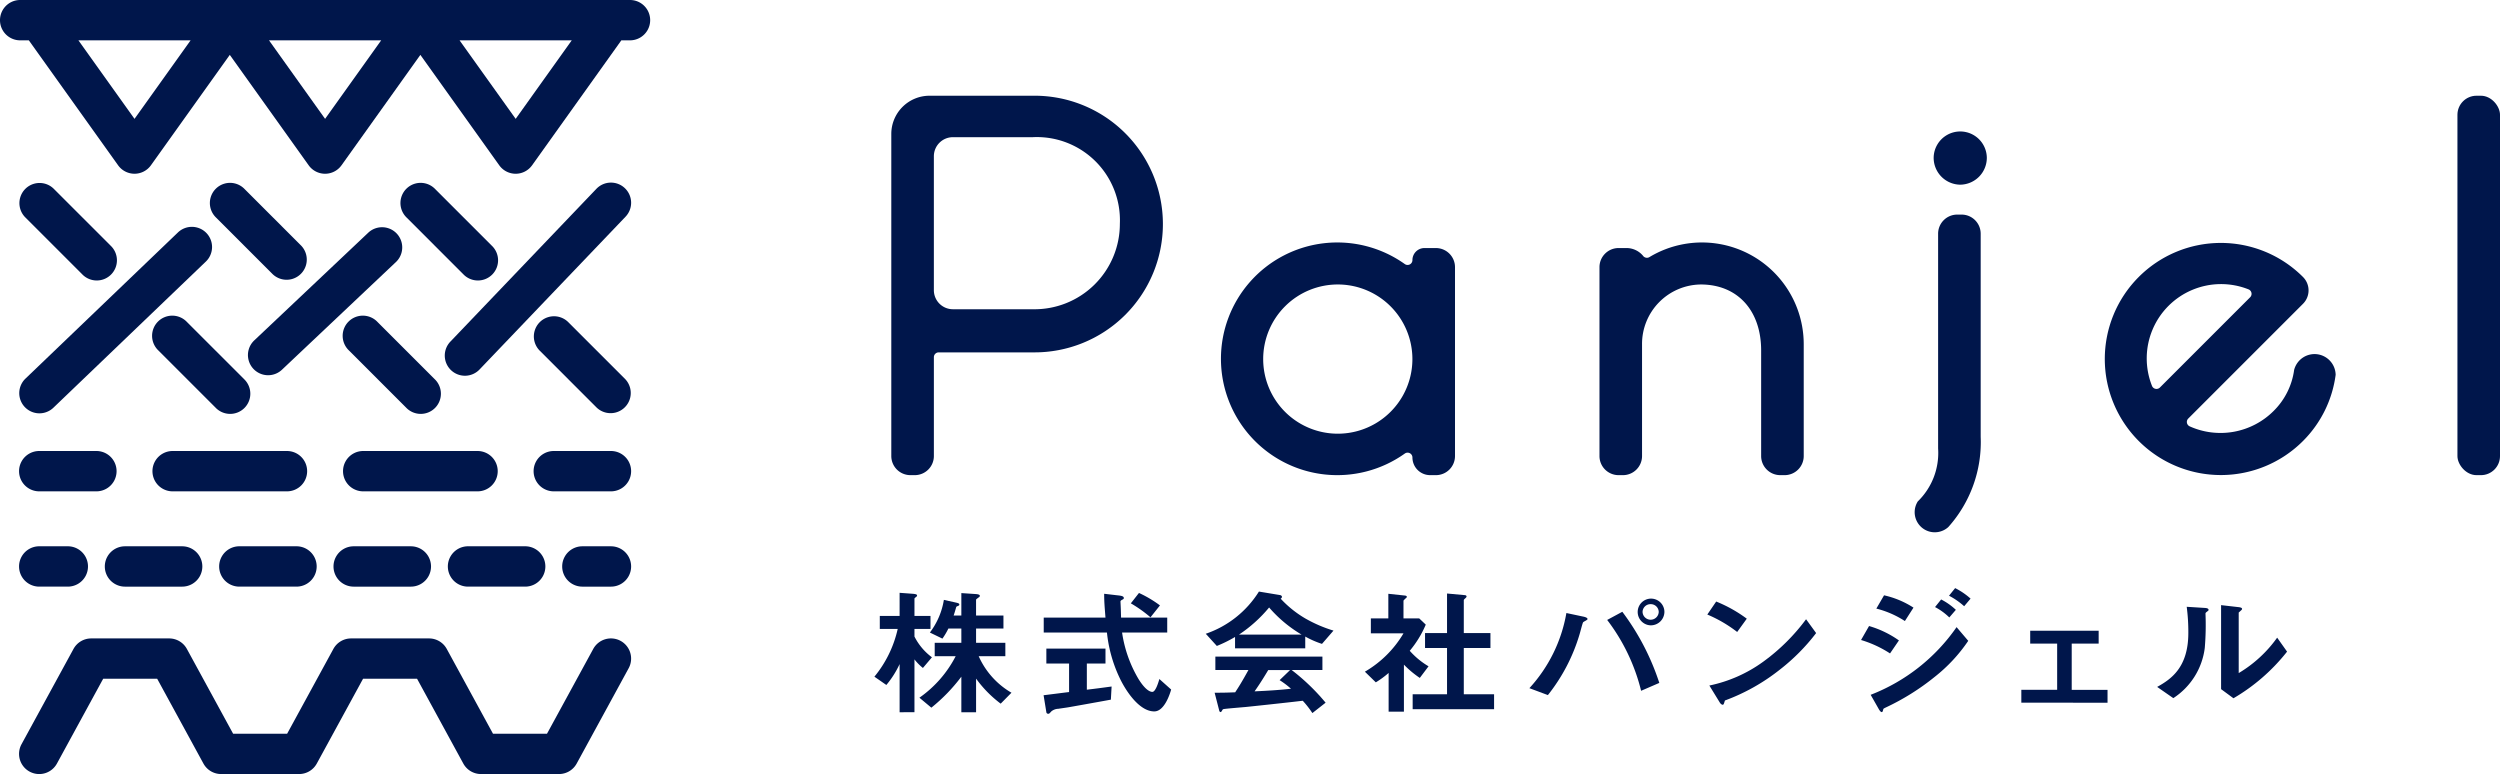<svg xmlns="http://www.w3.org/2000/svg" viewBox="0 0 252.221 78.093"><defs><style>.cls-1{fill:#00164b;}</style></defs><title>アセット 1</title><g id="レイヤー_2" data-name="レイヤー 2"><g id="レイヤー_1-2" data-name="レイヤー 1"><path class="cls-1" d="M61.638,45.501h-5.768a2.035,2.035,0,0,0,0,4.07h5.768a2.035,2.035,0,1,0,0-4.07Z"/><path class="cls-1" d="M30.987,47.536A2.035,2.035,0,0,0,28.952,45.501H17.416a2.035,2.035,0,0,0,0,4.07H28.952A2.035,2.035,0,0,0,30.987,47.536Z"/><path class="cls-1" d="M50.214,47.536A2.035,2.035,0,0,0,48.179,45.501H36.643a2.035,2.035,0,1,0,0,4.07H48.179A2.035,2.035,0,0,0,50.214,47.536Z"/><path class="cls-1" d="M3.958,49.571h5.768a2.035,2.035,0,1,0,0-4.07h-5.768a2.035,2.035,0,1,0,0,4.07Z"/><path class="cls-1" d="M61.638,55.115h-2.884a2.035,2.035,0,0,0,0,4.07h2.884a2.035,2.035,0,1,0,0-4.07Z"/><path class="cls-1" d="M12.61,55.115a2.035,2.035,0,1,0,0,4.07h5.768a2.035,2.035,0,1,0,0-4.07Z"/><path class="cls-1" d="M24.146,59.184h5.768a2.035,2.035,0,1,0,0-4.07h-5.768a2.035,2.035,0,0,0,0,4.07Z"/><path class="cls-1" d="M47.218,59.184h5.768a2.035,2.035,0,1,0,0-4.07h-5.768a2.035,2.035,0,0,0,0,4.07Z"/><path class="cls-1" d="M35.682,55.115a2.035,2.035,0,0,0,0,4.07h5.768a2.035,2.035,0,1,0,0-4.07Z"/><path class="cls-1" d="M3.958,59.184h2.884a2.035,2.035,0,1,0,0-4.07h-2.884a2.035,2.035,0,1,0,0,4.07Z"/><path class="cls-1" d="M63.044,18.987a2.033,2.033,0,0,0-2.877.066L45.467,34.435a2.035,2.035,0,1,0,2.942,2.811L63.109,21.864A2.034,2.034,0,0,0,63.044,18.987Z"/><path class="cls-1" d="M17.931,23.471,2.55,38.216A2.035,2.035,0,0,0,5.366,41.154L20.747,26.41a2.035,2.035,0,1,0-2.816-2.938Z"/><path class="cls-1" d="M5.396,19.02A2.035,2.035,0,0,0,2.519,21.897l5.768,5.768a2.035,2.035,0,1,0,2.877-2.877Z"/><path class="cls-1" d="M21.745,41.124a2.035,2.035,0,1,0,2.877-2.877l-5.768-5.768A2.035,2.035,0,1,0,15.977,35.356Z"/><path class="cls-1" d="M24.623,19.02A2.035,2.035,0,0,0,21.745,21.897l5.768,5.768a2.035,2.035,0,0,0,2.877-2.877Z"/><path class="cls-1" d="M40.972,41.124a2.035,2.035,0,1,0,2.877-2.877l-5.768-5.768A2.035,2.035,0,1,0,35.204,35.356Z"/><path class="cls-1" d="M43.85,19.02A2.035,2.035,0,0,0,40.972,21.897l5.768,5.768a2.035,2.035,0,1,0,2.877-2.877Z"/><path class="cls-1" d="M57.309,32.479A2.035,2.035,0,0,0,54.431,35.356l5.768,5.768a2.035,2.035,0,0,0,2.877-2.877Z"/><path class="cls-1" d="M62.612,64.658a2.035,2.035,0,0,0-2.761.812l-4.665,8.553H49.737l-4.665-8.553a2.035,2.035,0,0,0-1.786-1.06H35.42a2.035,2.035,0,0,0-1.786,1.06l-4.665,8.553H23.519l-4.665-8.553a2.035,2.035,0,0,0-1.786-1.06H9.201A2.035,2.035,0,0,0,7.415,65.47L2.171,75.084a2.035,2.035,0,1,0,3.573,1.949L10.409,68.479h5.449l4.665,8.553a2.035,2.035,0,0,0,1.786,1.06h7.866a2.035,2.035,0,0,0,1.786-1.06L36.628,68.479h5.449l4.665,8.553a2.035,2.035,0,0,0,1.786,1.06h7.866A2.035,2.035,0,0,0,58.181,77.032l5.243-9.614A2.035,2.035,0,0,0,62.612,64.658Z"/><path class="cls-1" d="M37.168,23.462l-11.536,10.899a2.035,2.035,0,0,0,2.795,2.958l11.536-10.899a2.035,2.035,0,0,0-2.795-2.958Z"/><path class="cls-1" d="M63.561,0H2.035a2.035,2.035,0,1,0,0,4.07h.875l9.005,12.606a2.035,2.035,0,0,0,3.312,0L23.184,5.536l7.958,11.141a2.035,2.035,0,0,0,3.312,0L42.411,5.536l7.958,11.141a2.035,2.035,0,0,0,3.312,0L62.685,4.07h.875a2.035,2.035,0,0,0,0-4.07ZM13.571,11.992,7.912,4.07H19.23Zm19.227,0-5.659-7.923h11.318Zm19.227,0L46.365,4.07h11.318Z"/><path class="cls-1" d="M93.111,67.389a5.105,5.105,0,0,1-.853-.866v5.333H90.76V66.998a9.419,9.419,0,0,1-1.338,2.108L88.217,68.269a11.519,11.519,0,0,0,2.352-4.817H88.761v-1.312h1.999V59.808l1.337.098c.117.014.426.028.426.168a.229.229,0,0,1-.117.167c-.059.042-.147.111-.147.153v1.745h1.617v1.312H92.258V64.22a5.919,5.919,0,0,0,1.764,2.094Zm7.847,3.602a11.767,11.767,0,0,1-2.483-2.527v3.393H96.989V68.269a17.416,17.416,0,0,1-3.026,3.127L92.758,70.391a11.58,11.58,0,0,0,3.659-4.188H94.301v-1.354h2.688V63.41H95.682a6.976,6.976,0,0,1-.603,1.02l-1.264-.614a7.409,7.409,0,0,0,1.411-3.295l1.249.279c.309.07.309.14.309.182,0,.084-.029.112-.147.154-.029.014-.161.07-.161.098-.118.405-.177.614-.265.866h.778V59.836l1.47.098c.118.014.396.028.396.181a.186.186,0,0,1-.117.154c-.235.182-.265.195-.265.265v1.564h2.763v1.312H98.474v1.438h2.954v1.354H98.738a8.041,8.041,0,0,0,3.307,3.686Z"/><path class="cls-1" d="M112.074,70.587c-1.278.237-4.262.768-4.276.768-.146.028-.866.126-1.028.154a1.148,1.148,0,0,0-.705.265c-.191.209-.206.237-.309.237a.181.181,0,0,1-.191-.153l-.279-1.717c.809-.098,1.323-.167,2.572-.321v-2.876h-2.293V65.435h5.966v1.508h-1.881v2.639c.955-.112,1.264-.154,2.498-.321Zm4.379,1.187c-1.587,0-2.982-2.262-3.526-3.449a13.947,13.947,0,0,1-1.249-4.509H105.3V62.307h6.23c-.088-1.117-.132-1.606-.132-2.402l1.322.154c.411.042.661.084.661.279,0,.07-.044.112-.161.167-.162.084-.177.14-.177.195.044.838.044,1.047.059,1.606h4.658v1.508h-4.555a12.768,12.768,0,0,0,1.675,4.719c.559.894,1.043,1.27,1.381,1.27.323,0,.617-.977.706-1.298l1.189,1.061C118.04,69.986,117.482,71.773,116.453,71.773Zm-.382-9.494a13.139,13.139,0,0,0-1.983-1.41l.822-1.047a11.533,11.533,0,0,1,2.116,1.256Z"/><path class="cls-1" d="M133.373,64.96a9.092,9.092,0,0,1-1.689-.74v1.187h-7.082V64.262a13.38,13.38,0,0,1-1.837.907l-1.117-1.229a10.216,10.216,0,0,0,5.363-4.258l2.101.349c.117.014.221.084.221.181a.2.2,0,0,1-.133.182,10.836,10.836,0,0,0,2.483,1.997,13.667,13.667,0,0,0,2.851,1.229Zm-.97,6.981a9.608,9.608,0,0,0-.97-1.243c-2.013.237-5.319.586-5.745.628-.309.028-1.866.154-2.219.209a.189.189,0,0,0-.147.098c-.088.167-.132.209-.176.209a.17.17,0,0,1-.133-.125l-.47-1.829c.926,0,1.337-.014,2.072-.042.367-.559.676-1.047,1.337-2.248h-3.336V66.244h10.8v1.354h-3.101a21.215,21.215,0,0,1,3.424,3.295Zm-4.364-10.653a14.014,14.014,0,0,1-3.041,2.737h6.318A13.173,13.173,0,0,1,128.039,61.288Zm1.059,7.33,1.058-1.019h-2.204c-.69,1.159-1.116,1.773-1.38,2.15,1.234-.056,2.454-.125,3.673-.265A8.832,8.832,0,0,0,129.097,68.618Z"/><path class="cls-1" d="M143.241,68.394a9.977,9.977,0,0,1-1.602-1.34V71.801h-1.543V67.892a9.179,9.179,0,0,1-1.293.949l-1.102-1.075a10.833,10.833,0,0,0,3.894-3.868h-3.291V62.391h1.763V59.906l1.705.182c.088.014.161.056.161.125,0,.056-.059.112-.103.14-.206.196-.235.224-.235.279v1.759h1.587l.661.628a10.437,10.437,0,0,1-1.616,2.639,7.861,7.861,0,0,0,1.896,1.564ZM142.521,71.55v-1.508H145.989V65.379H143.77V63.871H145.989V59.878l1.808.167c.073,0,.162.056.162.126a.221.221,0,0,1-.074.14c-.117.111-.205.181-.205.237v3.323h2.688v1.508h-2.688v4.663H150.735V71.55Z"/><path class="cls-1" d="M160.074,62.558c-.045.042-.309.167-.354.224-.059.056-.293,1.005-.353,1.187a18.074,18.074,0,0,1-3.203,6.157l-1.866-.698a14.986,14.986,0,0,0,3.732-7.581l1.778.377c.044.014.353.084.353.224C160.162,62.503,160.118,62.531,160.074,62.558Zm5.495,7.135a19.385,19.385,0,0,0-3.424-7.148l1.528-.824a24.662,24.662,0,0,1,3.732,7.176Zm.955-6.604a1.348,1.348,0,1,1,1.396-1.354A1.373,1.373,0,0,1,166.524,63.089Zm0-2.136a.797.797,0,0,0-.808.782.816.816,0,0,0,1.631,0A.801.801,0,0,0,166.524,60.953Z"/><path class="cls-1" d="M175.261,63.759a13.428,13.428,0,0,0-3.013-1.759l.896-1.312a13.879,13.879,0,0,1,3.086,1.731Zm4.305,3.798a20.021,20.021,0,0,1-5.539,3.113c-.074.196-.104.433-.221.433-.088,0-.221-.084-.323-.266l-1.028-1.675a14.116,14.116,0,0,0,5.451-2.416,19.926,19.926,0,0,0,4.306-4.272l1.014,1.396A20.081,20.081,0,0,1,179.566,67.557Z"/><path class="cls-1" d="M190.682,65.923a11.266,11.266,0,0,0-2.924-1.354l.808-1.41a10.077,10.077,0,0,1,3.013,1.452Zm4.496,2.374a24.027,24.027,0,0,1-4.937,3.086c-.191.098-.221.098-.25.209-.044.182-.073.251-.147.251-.132,0-.294-.293-.338-.377l-.778-1.368a18.821,18.821,0,0,0,8.669-6.827l1.176,1.382A16.118,16.118,0,0,1,195.178,68.297ZM192.181,62.656a9.568,9.568,0,0,0-2.88-1.256l.778-1.34a9.119,9.119,0,0,1,2.969,1.243Zm4.481-.363a6.144,6.144,0,0,0-1.439-1.047l.616-.768a6.501,6.501,0,0,1,1.484,1.047Zm1.499-1.131a7.35,7.35,0,0,0-1.528-1.061l.617-.768a7.102,7.102,0,0,1,1.558,1.061Z"/><path class="cls-1" d="M203.929,70.894V69.595h3.614V64.932h-2.719V63.634h6.906v1.298h-2.718v4.664h3.614v1.298Z"/><path class="cls-1" d="M222.612,61.749c-.103.084-.103.112-.103.182a27.57,27.57,0,0,1-.073,3.435,7.085,7.085,0,0,1-3.174,5.068L217.632,69.302c1.41-.782,3.145-1.969,3.145-5.445A19.474,19.474,0,0,0,220.614,61.218l1.778.112c.265.014.426.056.426.209C222.818,61.595,222.789,61.609,222.612,61.749Zm2.719,8.698-1.249-.921v-8.475l1.705.195c.132.014.411.042.411.182,0,.056-.029.098-.162.209,0,.014-.176.154-.176.167V67.906a12.79,12.79,0,0,0,3.879-3.574l.999,1.41A19.23,19.23,0,0,1,225.331,70.447Z"/><path class="cls-1" d="M91.845,47.936A1.928,1.928,0,0,1,89.922,46.014V13.503a3.857,3.857,0,0,1,3.845-3.845h10.422a12.947,12.947,0,1,1,.057,25.892H94.705a.488.488,0,0,0-.488.488V46.014a1.928,1.928,0,0,1-1.923,1.923ZM96.139,13.84a1.923,1.923,0,0,0-1.923,1.923V29.276a1.923,1.923,0,0,0,1.923,1.923h8.05a8.616,8.616,0,0,0,8.792-8.623,8.385,8.385,0,0,0-8.792-8.736Z"/><path class="cls-1" d="M144.277,47.936a1.785,1.785,0,0,1-1.779-1.779h0a.488.488,0,0,0-.773-.397,11.737,11.737,0,1,1,0-19.121.488.488,0,0,0,.773-.397v-.005a1.215,1.215,0,0,1,1.211-1.211h1.161a1.928,1.928,0,0,1,1.923,1.923V46.014a1.928,1.928,0,0,1-1.923,1.923Zm-9.222-19.235a7.527,7.527,0,1,0,0,15.053,7.527,7.527,0,0,0,0-15.053Z"/><path class="cls-1" d="M179.602,47.936a1.928,1.928,0,0,1-1.923-1.923V35.356c0-4.043-2.391-6.655-6.092-6.655a5.997,5.997,0,0,0-5.924,6.036V46.014a1.928,1.928,0,0,1-1.923,1.923h-.449A1.928,1.928,0,0,1,161.369,46.014V26.948a1.928,1.928,0,0,1,1.923-1.923h.823a2.181,2.181,0,0,1,1.631.761.483.483,0,0,0,.168.157.501.501,0,0,0,.245.064.475.475,0,0,0,.248-.069,10.266,10.266,0,0,1,15.568,8.799V46.014a1.928,1.928,0,0,1-1.923,1.923Z"/><path class="cls-1" d="M197.765,18.632a2.713,2.713,0,0,0,2.682-2.738,2.682,2.682,0,0,0-5.363,0A2.713,2.713,0,0,0,197.765,18.632Z"/><path class="cls-1" d="M199.828,23.573a1.928,1.928,0,0,0-1.923-1.923h-.449a1.928,1.928,0,0,0-1.923,1.923V45.243a6.816,6.816,0,0,1-2.049,5.344,2.028,2.028,0,0,0,3.079,2.585A12.843,12.843,0,0,0,199.828,44.062Z"/><path class="cls-1" d="M233.93,35.764a2.129,2.129,0,0,0-2.478,1.554,7.173,7.173,0,0,1-2.05,4.123,7.579,7.579,0,0,1-8.489,1.572.488.488,0,0,1-.141-.789l11.565-11.565a1.911,1.911,0,0,0,.044-2.677l-.062-.063a11.709,11.709,0,1,0,.04,16.558,11.57,11.57,0,0,0,3.281-6.663A2.133,2.133,0,0,0,233.93,35.764ZM217.465,39.228a.488.488,0,0,1-.355-.3,7.498,7.498,0,0,1,9.736-9.736.488.488,0,0,1,.168.799L217.91,39.095A.488.488,0,0,1,217.465,39.228Z"/><rect class="cls-1" x="247.927" y="9.658" width="4.294" height="38.279" rx="1.923"/></g></g></svg>